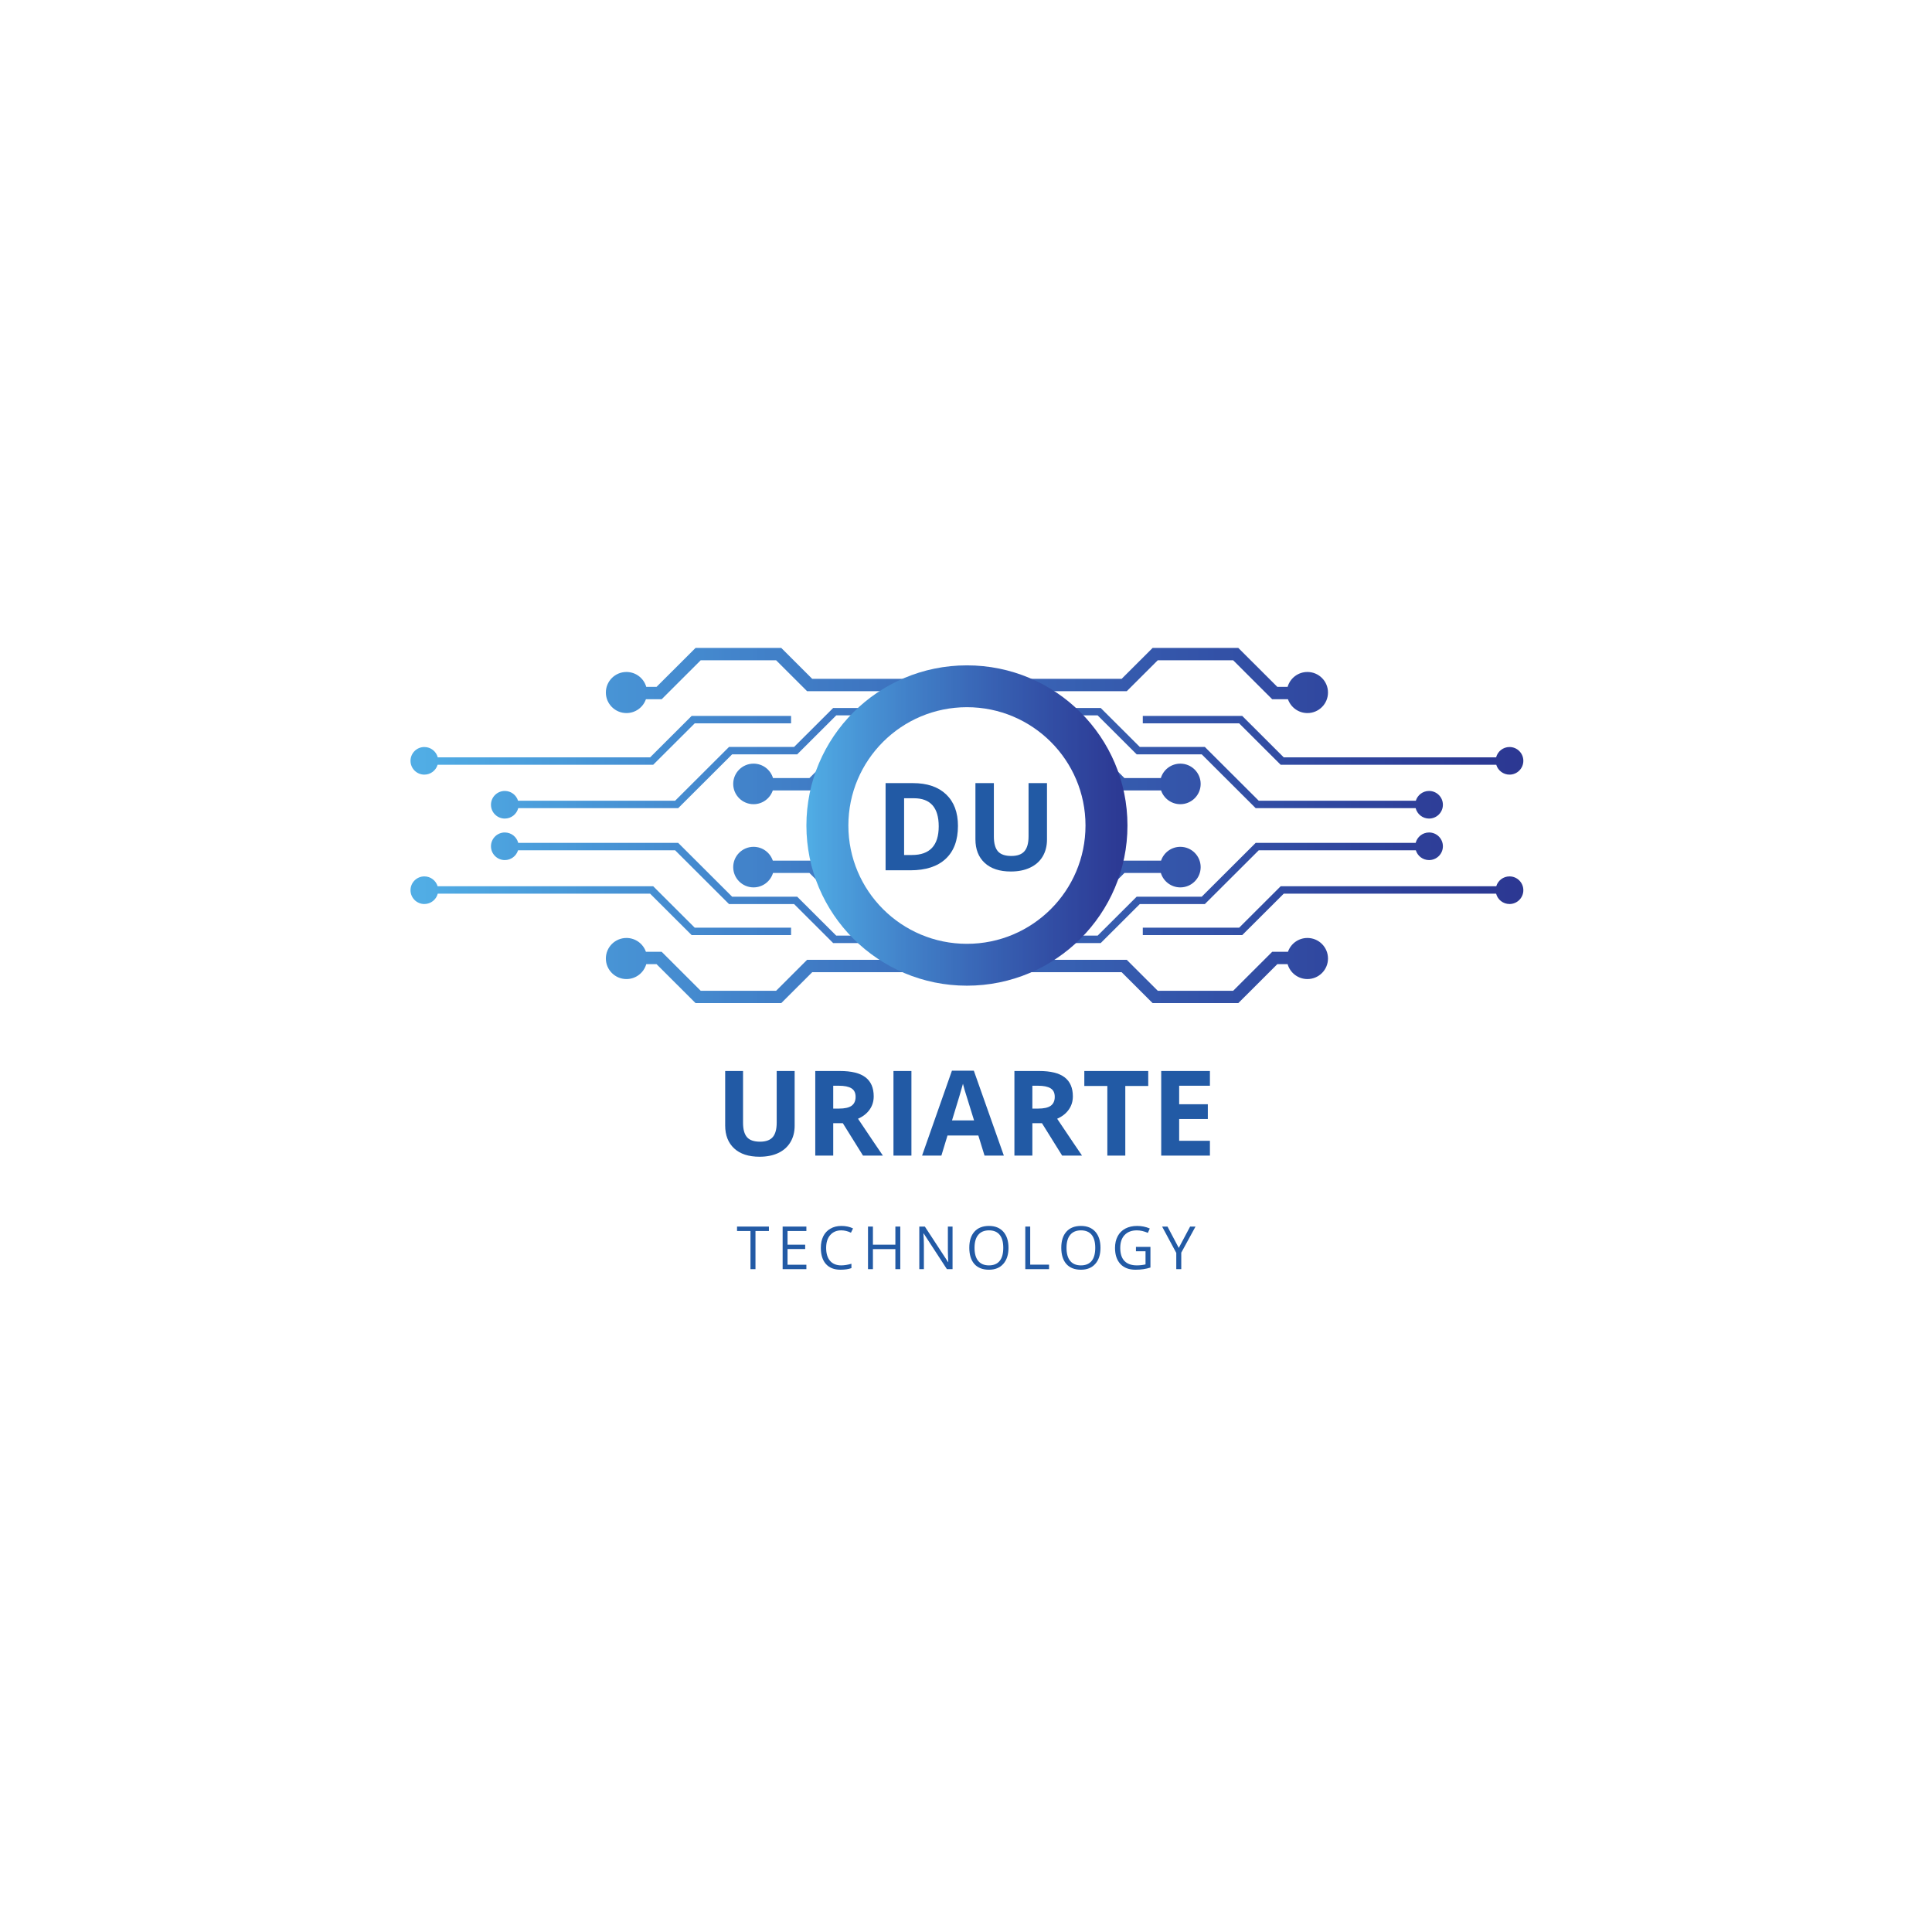 <svg xmlns="http://www.w3.org/2000/svg" xmlns:xlink="http://www.w3.org/1999/xlink" width="500" zoomAndPan="magnify" viewBox="0 0 375 375" height="500" preserveAspectRatio="xMidYMid meet" version="1.0"><defs><g/><clipPath id="2ac59439ac"><path d="M 79.68 125.762 L 295.68 125.762 L 295.68 194.703 L 79.68 194.703 Z M 79.68 125.762 " clip-rule="nonzero"/></clipPath><clipPath id="11903ad83c"><path d="M 277.379 153.523 C 276.172 153.523 275.148 154.32 274.812 155.418 L 244.32 155.418 L 233.855 144.977 L 221.227 144.977 L 213.648 137.418 L 203.406 137.418 L 203.406 138.855 L 213.051 138.855 L 220.629 146.418 L 233.258 146.418 L 243.723 156.859 L 274.777 156.859 C 275.07 158.023 276.125 158.883 277.379 158.883 C 278.863 158.883 280.066 157.684 280.066 156.203 C 280.066 154.723 278.863 153.523 277.379 153.523 Z M 121.594 138.406 C 123.344 138.406 124.832 137.281 125.371 135.723 L 128.43 135.723 L 136.004 128.16 L 150.645 128.16 L 156.656 134.16 L 171.957 134.16 L 176.672 131.762 L 157.652 131.762 L 151.641 125.762 L 135.008 125.762 L 127.434 133.32 L 125.438 133.32 C 124.961 131.652 123.422 130.43 121.594 130.43 C 119.387 130.43 117.598 132.215 117.598 134.418 C 117.598 136.617 119.387 138.406 121.594 138.406 Z M 218.707 134.16 L 224.719 128.16 L 239.359 128.16 L 246.934 135.723 L 249.992 135.723 C 250.535 137.281 252.02 138.406 253.77 138.406 C 255.977 138.406 257.766 136.617 257.766 134.418 C 257.766 132.215 255.977 130.43 253.77 130.43 C 251.941 130.43 250.402 131.652 249.926 133.32 L 247.93 133.32 L 240.355 125.762 L 223.723 125.762 L 217.711 131.762 L 196.656 131.762 L 203.406 134.16 Z M 82.367 150.355 C 83.582 150.355 84.609 149.547 84.941 148.441 L 126.785 148.441 L 134.844 140.402 L 153.547 140.402 L 153.547 138.961 L 134.246 138.961 L 126.188 147.004 L 84.969 147.004 C 84.668 145.848 83.617 144.996 82.367 144.996 C 80.883 144.996 79.68 146.195 79.68 147.676 C 79.68 149.156 80.883 150.355 82.367 150.355 Z M 156.656 186.301 L 150.645 192.301 L 136.004 192.301 L 128.43 184.742 L 125.371 184.742 C 124.832 183.18 123.344 182.059 121.594 182.059 C 119.387 182.059 117.598 183.844 117.598 186.047 C 117.598 188.25 119.387 190.035 121.594 190.035 C 123.422 190.035 124.961 188.812 125.438 187.141 L 127.434 187.141 L 135.008 194.703 L 151.641 194.703 L 157.652 188.703 L 180.504 188.703 L 171.957 186.301 Z M 292.996 170.109 C 291.781 170.109 290.754 170.914 290.422 172.02 L 248.578 172.02 L 240.52 180.062 L 221.816 180.062 L 221.816 181.5 L 241.117 181.5 L 249.176 173.461 L 290.395 173.461 C 290.695 174.617 291.746 175.469 292.996 175.469 C 294.48 175.469 295.68 174.27 295.68 172.789 C 295.68 171.309 294.48 170.109 292.996 170.109 Z M 253.77 182.059 C 252.02 182.059 250.535 183.18 249.992 184.742 L 246.934 184.742 L 239.359 192.301 L 224.719 192.301 L 218.707 186.301 L 203.406 186.301 L 194.621 188.703 L 217.711 188.703 L 223.723 194.703 L 240.355 194.703 L 247.93 187.141 L 249.926 187.141 C 250.402 188.812 251.941 190.035 253.77 190.035 C 255.977 190.035 257.766 188.25 257.766 186.047 C 257.766 183.844 255.977 182.059 253.77 182.059 Z M 134.246 181.5 L 153.547 181.5 L 153.547 180.062 L 134.844 180.062 L 126.785 172.02 L 84.941 172.02 C 84.609 170.914 83.582 170.109 82.367 170.109 C 80.883 170.109 79.68 171.309 79.68 172.789 C 79.68 174.27 80.883 175.469 82.367 175.469 C 83.617 175.469 84.668 174.617 84.969 173.461 L 126.188 173.461 Z M 212.234 175.445 L 218.25 169.445 L 225.32 169.445 C 225.812 171.062 227.316 172.242 229.098 172.242 C 231.277 172.242 233.047 170.48 233.047 168.305 C 233.047 166.133 231.277 164.367 229.098 164.367 C 227.363 164.367 225.887 165.488 225.363 167.047 L 217.254 167.047 L 211.238 173.047 L 210.438 173.047 C 209.969 173.875 209.453 174.676 208.898 175.445 Z M 211.238 147.418 L 217.254 153.418 L 225.363 153.418 C 225.887 154.973 227.363 156.094 229.098 156.094 C 231.277 156.094 233.047 154.332 233.047 152.16 C 233.047 149.984 231.277 148.219 229.098 148.219 C 227.316 148.219 225.812 149.398 225.32 151.02 L 218.25 151.02 L 212.234 145.02 L 208.898 145.02 C 209.453 145.789 209.969 146.59 210.438 147.418 Z M 241.117 138.961 L 221.816 138.961 L 221.816 140.402 L 240.52 140.402 L 248.578 148.441 L 290.422 148.441 C 290.754 149.547 291.781 150.355 292.996 150.355 C 294.48 150.355 295.68 149.156 295.68 147.676 C 295.68 146.195 294.48 144.996 292.996 144.996 C 291.746 144.996 290.695 145.848 290.395 147.004 L 249.176 147.004 Z M 146.262 156.094 C 148 156.094 149.477 154.973 150 153.418 L 158.109 153.418 L 164.125 147.418 L 164.926 147.418 C 165.395 146.59 165.91 145.789 166.465 145.02 L 163.129 145.02 L 157.113 151.02 L 150.039 151.02 C 149.551 149.398 148.047 148.219 146.262 148.219 C 144.086 148.219 142.316 149.984 142.316 152.16 C 142.316 154.332 144.086 156.094 146.262 156.094 Z M 171.957 137.418 L 161.715 137.418 L 154.137 144.977 L 141.508 144.977 L 131.043 155.418 L 100.551 155.418 C 100.215 154.32 99.191 153.523 97.98 153.523 C 96.5 153.523 95.297 154.723 95.297 156.203 C 95.297 157.684 96.5 158.883 97.98 158.883 C 99.238 158.883 100.293 158.023 100.586 156.859 L 131.641 156.859 L 142.105 146.418 L 154.734 146.418 L 162.312 138.855 L 171.957 138.855 Z M 131.641 163.605 L 100.586 163.605 C 100.293 162.441 99.238 161.582 97.98 161.582 C 96.5 161.582 95.297 162.781 95.297 164.262 C 95.297 165.738 96.5 166.941 97.98 166.941 C 99.191 166.941 100.215 166.141 100.551 165.043 L 131.043 165.043 L 141.508 175.484 L 154.137 175.484 L 161.715 183.047 L 171.957 183.047 L 171.957 181.605 L 162.312 181.605 L 154.734 174.047 L 142.105 174.047 Z M 203.406 183.047 L 213.648 183.047 L 221.227 175.484 L 233.855 175.484 L 244.32 165.043 L 274.812 165.043 C 275.148 166.141 276.172 166.941 277.379 166.941 C 278.863 166.941 280.066 165.738 280.066 164.262 C 280.066 162.781 278.863 161.582 277.379 161.582 C 276.125 161.582 275.07 162.441 274.777 163.605 L 243.723 163.605 L 233.258 174.047 L 220.629 174.047 L 213.051 181.605 L 203.406 181.605 Z M 146.262 172.242 C 148.047 172.242 149.551 171.062 150.039 169.445 L 157.113 169.445 L 163.129 175.445 L 166.465 175.445 C 165.91 174.676 165.395 173.875 164.926 173.047 L 164.125 173.047 L 158.109 167.047 L 150 167.047 C 149.477 165.488 148 164.367 146.262 164.367 C 144.086 164.367 142.316 166.133 142.316 168.305 C 142.316 170.48 144.086 172.242 146.262 172.242 Z M 146.262 172.242 " clip-rule="nonzero"/></clipPath><clipPath id="98f0280ac2"><path d="M 277.379 153.523 C 276.172 153.523 275.148 154.32 274.812 155.418 L 244.32 155.418 L 233.855 144.977 L 221.227 144.977 L 213.648 137.418 L 203.406 137.418 L 203.406 138.855 L 213.051 138.855 L 220.629 146.418 L 233.258 146.418 L 243.723 156.859 L 274.777 156.859 C 275.07 158.023 276.121 158.883 277.379 158.883 C 278.863 158.883 280.066 157.684 280.066 156.203 C 280.066 154.723 278.863 153.523 277.379 153.523 Z M 121.594 138.406 C 123.344 138.406 124.832 137.285 125.371 135.723 L 128.43 135.723 L 136.004 128.164 L 150.645 128.164 L 156.656 134.164 L 171.957 134.164 L 176.672 131.762 L 157.652 131.762 L 151.641 125.762 L 135.008 125.762 L 127.434 133.32 L 125.438 133.32 C 124.961 131.652 123.422 130.43 121.594 130.43 C 119.387 130.43 117.598 132.215 117.598 134.418 C 117.598 136.621 119.387 138.406 121.594 138.406 Z M 218.703 134.164 L 224.719 128.164 L 239.359 128.164 L 246.934 135.723 L 249.992 135.723 C 250.531 137.285 252.02 138.406 253.77 138.406 C 255.977 138.406 257.762 136.621 257.762 134.418 C 257.762 132.215 255.977 130.43 253.77 130.43 C 251.941 130.43 250.402 131.652 249.926 133.32 L 247.93 133.32 L 240.355 125.762 L 223.723 125.762 L 217.711 131.762 L 196.656 131.762 L 203.406 134.164 Z M 82.367 150.355 C 83.582 150.355 84.609 149.547 84.941 148.441 L 126.785 148.441 L 134.844 140.402 L 153.547 140.402 L 153.547 138.961 L 134.246 138.961 L 126.188 147.004 L 84.969 147.004 C 84.668 145.848 83.617 144.996 82.367 144.996 C 80.883 144.996 79.68 146.195 79.68 147.676 C 79.68 149.156 80.883 150.355 82.367 150.355 Z M 156.656 186.301 L 150.645 192.305 L 136.004 192.305 L 128.43 184.742 L 125.371 184.742 C 124.832 183.18 123.344 182.059 121.594 182.059 C 119.387 182.059 117.598 183.844 117.598 186.047 C 117.598 188.25 119.387 190.035 121.594 190.035 C 123.422 190.035 124.961 188.812 125.438 187.141 L 127.434 187.141 L 135.008 194.703 L 151.641 194.703 L 157.652 188.703 L 180.504 188.703 L 171.957 186.301 Z M 292.996 170.109 C 291.777 170.109 290.754 170.914 290.422 172.02 L 248.578 172.02 L 240.52 180.062 L 221.816 180.062 L 221.816 181.5 L 241.117 181.5 L 249.176 173.461 L 290.395 173.461 C 290.695 174.617 291.742 175.469 292.996 175.469 C 294.477 175.469 295.68 174.27 295.68 172.789 C 295.68 171.309 294.477 170.109 292.996 170.109 Z M 253.77 182.059 C 252.02 182.059 250.531 183.18 249.992 184.742 L 246.934 184.742 L 239.359 192.305 L 224.719 192.305 L 218.703 186.301 L 203.406 186.301 L 194.621 188.703 L 217.711 188.703 L 223.723 194.703 L 240.355 194.703 L 247.93 187.141 L 249.926 187.141 C 250.402 188.812 251.941 190.035 253.77 190.035 C 255.977 190.035 257.762 188.25 257.762 186.047 C 257.762 183.844 255.977 182.059 253.77 182.059 Z M 134.246 181.5 L 153.547 181.5 L 153.547 180.062 L 134.844 180.062 L 126.785 172.02 L 84.941 172.02 C 84.609 170.914 83.582 170.109 82.367 170.109 C 80.883 170.109 79.68 171.309 79.68 172.789 C 79.68 174.27 80.883 175.469 82.367 175.469 C 83.617 175.469 84.668 174.617 84.969 173.461 L 126.188 173.461 Z M 212.234 175.445 L 218.25 169.445 L 225.32 169.445 C 225.812 171.062 227.316 172.242 229.102 172.242 C 231.277 172.242 233.047 170.48 233.047 168.305 C 233.047 166.133 231.277 164.367 229.102 164.367 C 227.363 164.367 225.887 165.488 225.363 167.047 L 217.254 167.047 L 211.238 173.047 L 210.438 173.047 C 209.969 173.875 209.453 174.676 208.898 175.445 Z M 211.238 147.418 L 217.254 153.418 L 225.363 153.418 C 225.887 154.973 227.363 156.094 229.102 156.094 C 231.277 156.094 233.047 154.332 233.047 152.16 C 233.047 149.984 231.277 148.223 229.102 148.223 C 227.316 148.223 225.812 149.398 225.32 151.02 L 218.25 151.02 L 212.234 145.02 L 208.898 145.02 C 209.453 145.789 209.969 146.59 210.438 147.418 Z M 241.117 138.961 L 221.816 138.961 L 221.816 140.402 L 240.52 140.402 L 248.578 148.441 L 290.422 148.441 C 290.754 149.547 291.777 150.355 292.996 150.355 C 294.477 150.355 295.68 149.156 295.68 147.676 C 295.68 146.195 294.477 144.996 292.996 144.996 C 291.742 144.996 290.695 145.848 290.395 147.004 L 249.176 147.004 Z M 146.262 156.094 C 148 156.094 149.473 154.973 150 153.418 L 158.109 153.418 L 164.125 147.418 L 164.926 147.418 C 165.395 146.59 165.91 145.789 166.465 145.02 L 163.129 145.02 L 157.113 151.02 L 150.039 151.02 C 149.551 149.398 148.047 148.223 146.262 148.223 C 144.086 148.223 142.316 149.984 142.316 152.16 C 142.316 154.332 144.086 156.094 146.262 156.094 Z M 171.957 137.418 L 161.715 137.418 L 154.137 144.977 L 141.508 144.977 L 131.043 155.418 L 100.551 155.418 C 100.215 154.32 99.191 153.523 97.98 153.523 C 96.5 153.523 95.297 154.723 95.297 156.203 C 95.297 157.684 96.5 158.883 97.98 158.883 C 99.238 158.883 100.293 158.023 100.586 156.859 L 131.641 156.859 L 142.105 146.418 L 154.734 146.418 L 162.312 138.855 L 171.957 138.855 Z M 131.641 163.605 L 100.586 163.605 C 100.293 162.441 99.238 161.582 97.98 161.582 C 96.5 161.582 95.297 162.781 95.297 164.262 C 95.297 165.738 96.5 166.941 97.98 166.941 C 99.191 166.941 100.215 166.141 100.551 165.043 L 131.043 165.043 L 141.508 175.484 L 154.137 175.484 L 161.715 183.047 L 171.957 183.047 L 171.957 181.605 L 162.312 181.605 L 154.734 174.047 L 142.105 174.047 Z M 203.406 183.047 L 213.648 183.047 L 221.227 175.484 L 233.855 175.484 L 244.32 165.043 L 274.812 165.043 C 275.148 166.141 276.172 166.941 277.379 166.941 C 278.863 166.941 280.066 165.738 280.066 164.262 C 280.066 162.781 278.863 161.582 277.379 161.582 C 276.121 161.582 275.07 162.441 274.777 163.605 L 243.723 163.605 L 233.258 174.047 L 220.629 174.047 L 213.051 181.605 L 203.406 181.605 Z M 146.262 172.242 C 148.047 172.242 149.551 171.062 150.039 169.445 L 157.113 169.445 L 163.129 175.445 L 166.465 175.445 C 165.91 174.676 165.395 173.875 164.926 173.047 L 164.125 173.047 L 158.109 167.047 L 150 167.047 C 149.473 165.488 148 164.367 146.262 164.367 C 144.086 164.367 142.316 166.133 142.316 168.305 C 142.316 170.48 144.086 172.242 146.262 172.242 " clip-rule="nonzero"/></clipPath><linearGradient x1="-0" gradientTransform="matrix(216, 0, 0, 215.527, 79.681, 160.231)" y1="0" x2="1" gradientUnits="userSpaceOnUse" y2="0" id="bdf2beb579"><stop stop-opacity="1" stop-color="rgb(31.799%, 67.799%, 89.799%)" offset="0"/><stop stop-opacity="1" stop-color="rgb(31.609%, 67.656%, 89.609%)" offset="0.008"/><stop stop-opacity="1" stop-color="rgb(31.227%, 67.325%, 89.409%)" offset="0.016"/><stop stop-opacity="1" stop-color="rgb(31.018%, 66.896%, 89.2%)" offset="0.02"/><stop stop-opacity="1" stop-color="rgb(31%, 66.655%, 89%)" offset="0.023"/><stop stop-opacity="1" stop-color="rgb(31%, 66.277%, 88.799%)" offset="0.027"/><stop stop-opacity="1" stop-color="rgb(31%, 65.9%, 88.599%)" offset="0.031"/><stop stop-opacity="1" stop-color="rgb(30.8%, 65.7%, 88.399%)" offset="0.035"/><stop stop-opacity="1" stop-color="rgb(30.6%, 65.5%, 88.199%)" offset="0.039"/><stop stop-opacity="1" stop-color="rgb(30.6%, 65.306%, 88.005%)" offset="0.047"/><stop stop-opacity="1" stop-color="rgb(30.6%, 64.922%, 87.805%)" offset="0.055"/><stop stop-opacity="1" stop-color="rgb(30.6%, 64.54%, 87.65%)" offset="0.062"/><stop stop-opacity="1" stop-color="rgb(30.383%, 64.108%, 87.299%)" offset="0.066"/><stop stop-opacity="1" stop-color="rgb(30.168%, 63.869%, 87.099%)" offset="0.07"/><stop stop-opacity="1" stop-color="rgb(29.984%, 63.678%, 87.093%)" offset="0.078"/><stop stop-opacity="1" stop-color="rgb(29.799%, 63.097%, 86.893%)" offset="0.082"/><stop stop-opacity="1" stop-color="rgb(29.799%, 62.706%, 86.699%)" offset="0.086"/><stop stop-opacity="1" stop-color="rgb(29.799%, 62.561%, 86.511%)" offset="0.094"/><stop stop-opacity="1" stop-color="rgb(29.599%, 62.23%, 86.311%)" offset="0.098"/><stop stop-opacity="1" stop-color="rgb(29.399%, 62.044%, 86.299%)" offset="0.102"/><stop stop-opacity="1" stop-color="rgb(29.399%, 61.821%, 86.099%)" offset="0.105"/><stop stop-opacity="1" stop-color="rgb(29.399%, 61.6%, 85.899%)" offset="0.109"/><stop stop-opacity="1" stop-color="rgb(29.39%, 61.4%, 85.699%)" offset="0.113"/><stop stop-opacity="1" stop-color="rgb(29.381%, 61.2%, 85.5%)" offset="0.117"/><stop stop-opacity="1" stop-color="rgb(29.19%, 60.999%, 85.3%)" offset="0.121"/><stop stop-opacity="1" stop-color="rgb(28.999%, 60.799%, 85.1%)" offset="0.125"/><stop stop-opacity="1" stop-color="rgb(28.999%, 60.608%, 85.1%)" offset="0.133"/><stop stop-opacity="1" stop-color="rgb(28.999%, 60.208%, 84.898%)" offset="0.137"/><stop stop-opacity="1" stop-color="rgb(28.999%, 59.999%, 84.698%)" offset="0.141"/><stop stop-opacity="1" stop-color="rgb(28.799%, 59.776%, 84.499%)" offset="0.145"/><stop stop-opacity="1" stop-color="rgb(28.6%, 59.555%, 84.299%)" offset="0.148"/><stop stop-opacity="1" stop-color="rgb(28.4%, 59.177%, 84.286%)" offset="0.152"/><stop stop-opacity="1" stop-color="rgb(28.2%, 58.8%, 84.274%)" offset="0.156"/><stop stop-opacity="1" stop-color="rgb(28.2%, 58.6%, 84.087%)" offset="0.16"/><stop stop-opacity="1" stop-color="rgb(28.2%, 58.4%, 83.899%)" offset="0.164"/><stop stop-opacity="1" stop-color="rgb(28.2%, 58.206%, 83.705%)" offset="0.172"/><stop stop-opacity="1" stop-color="rgb(28.2%, 57.822%, 83.505%)" offset="0.18"/><stop stop-opacity="1" stop-color="rgb(28%, 57.483%, 83.299%)" offset="0.184"/><stop stop-opacity="1" stop-color="rgb(27.8%, 57.336%, 83.099%)" offset="0.188"/><stop stop-opacity="1" stop-color="rgb(27.8%, 57.117%, 82.899%)" offset="0.191"/><stop stop-opacity="1" stop-color="rgb(27.8%, 56.898%, 82.7%)" offset="0.195"/><stop stop-opacity="1" stop-color="rgb(27.8%, 56.699%, 82.695%)" offset="0.199"/><stop stop-opacity="1" stop-color="rgb(27.8%, 56.499%, 82.69%)" offset="0.203"/><stop stop-opacity="1" stop-color="rgb(27.652%, 56.302%, 82.544%)" offset="0.207"/><stop stop-opacity="1" stop-color="rgb(27.504%, 56.105%, 82.399%)" offset="0.211"/><stop stop-opacity="1" stop-color="rgb(27.501%, 55.902%, 82.199%)" offset="0.215"/><stop stop-opacity="1" stop-color="rgb(27.499%, 55.699%, 81.999%)" offset="0.219"/><stop stop-opacity="1" stop-color="rgb(27.499%, 55.499%, 81.821%)" offset="0.223"/><stop stop-opacity="1" stop-color="rgb(27.499%, 55.299%, 81.644%)" offset="0.227"/><stop stop-opacity="1" stop-color="rgb(27.299%, 55.08%, 81.602%)" offset="0.23"/><stop stop-opacity="1" stop-color="rgb(27.1%, 54.861%, 81.561%)" offset="0.234"/><stop stop-opacity="1" stop-color="rgb(27.09%, 54.671%, 81.38%)" offset="0.242"/><stop stop-opacity="1" stop-color="rgb(26.891%, 54.289%, 81.2%)" offset="0.25"/><stop stop-opacity="1" stop-color="rgb(26.7%, 53.899%, 81%)" offset="0.254"/><stop stop-opacity="1" stop-color="rgb(26.7%, 53.699%, 80.8%)" offset="0.258"/><stop stop-opacity="1" stop-color="rgb(26.7%, 53.499%, 80.618%)" offset="0.262"/><stop stop-opacity="1" stop-color="rgb(26.7%, 53.299%, 80.437%)" offset="0.266"/><stop stop-opacity="1" stop-color="rgb(26.677%, 53.076%, 80.396%)" offset="0.27"/><stop stop-opacity="1" stop-color="rgb(26.656%, 52.855%, 80.356%)" offset="0.273"/><stop stop-opacity="1" stop-color="rgb(26.477%, 52.527%, 80.165%)" offset="0.277"/><stop stop-opacity="1" stop-color="rgb(26.299%, 52.199%, 79.974%)" offset="0.281"/><stop stop-opacity="1" stop-color="rgb(26.299%, 51.999%, 79.784%)" offset="0.285"/><stop stop-opacity="1" stop-color="rgb(26.299%, 51.799%, 79.593%)" offset="0.289"/><stop stop-opacity="1" stop-color="rgb(26.105%, 51.605%, 79.396%)" offset="0.293"/><stop stop-opacity="1" stop-color="rgb(25.912%, 51.411%, 79.199%)" offset="0.297"/><stop stop-opacity="1" stop-color="rgb(25.905%, 51.221%, 79.199%)" offset="0.305"/><stop stop-opacity="1" stop-color="rgb(25.723%, 50.839%, 78.999%)" offset="0.309"/><stop stop-opacity="1" stop-color="rgb(25.549%, 50.65%, 78.799%)" offset="0.312"/><stop stop-opacity="1" stop-color="rgb(25.523%, 50.424%, 78.6%)" offset="0.316"/><stop stop-opacity="1" stop-color="rgb(25.499%, 50.2%, 78.4%)" offset="0.32"/><stop stop-opacity="1" stop-color="rgb(25.499%, 50.192%, 78.4%)" offset="0.328"/><stop stop-opacity="1" stop-color="rgb(25.499%, 49.992%, 78.203%)" offset="0.332"/><stop stop-opacity="1" stop-color="rgb(25.499%, 49.799%, 78.006%)" offset="0.336"/><stop stop-opacity="1" stop-color="rgb(25.311%, 49.599%, 78.003%)" offset="0.34"/><stop stop-opacity="1" stop-color="rgb(25.124%, 49.399%, 78%)" offset="0.344"/><stop stop-opacity="1" stop-color="rgb(25.111%, 49.199%, 77.798%)" offset="0.348"/><stop stop-opacity="1" stop-color="rgb(25.099%, 48.999%, 77.599%)" offset="0.352"/><stop stop-opacity="1" stop-color="rgb(25.099%, 48.779%, 77.449%)" offset="0.355"/><stop stop-opacity="1" stop-color="rgb(25.099%, 48.561%, 77.299%)" offset="0.359"/><stop stop-opacity="1" stop-color="rgb(25.09%, 48.18%, 77.1%)" offset="0.363"/><stop stop-opacity="1" stop-color="rgb(25.081%, 47.8%, 76.9%)" offset="0.367"/><stop stop-opacity="1" stop-color="rgb(24.89%, 47.649%, 76.9%)" offset="0.375"/><stop stop-opacity="1" stop-color="rgb(24.509%, 47.499%, 76.7%)" offset="0.379"/><stop stop-opacity="1" stop-color="rgb(24.318%, 47.499%, 76.5%)" offset="0.383"/><stop stop-opacity="1" stop-color="rgb(24.309%, 47.299%, 76.318%)" offset="0.387"/><stop stop-opacity="1" stop-color="rgb(24.3%, 47.099%, 76.137%)" offset="0.391"/><stop stop-opacity="1" stop-color="rgb(24.3%, 46.877%, 76.117%)" offset="0.395"/><stop stop-opacity="1" stop-color="rgb(24.3%, 46.655%, 76.099%)" offset="0.398"/><stop stop-opacity="1" stop-color="rgb(24.3%, 46.465%, 75.899%)" offset="0.402"/><stop stop-opacity="1" stop-color="rgb(24.3%, 46.274%, 75.699%)" offset="0.406"/><stop stop-opacity="1" stop-color="rgb(24.297%, 46.083%, 75.696%)" offset="0.414"/><stop stop-opacity="1" stop-color="rgb(24.097%, 45.695%, 75.496%)" offset="0.418"/><stop stop-opacity="1" stop-color="rgb(23.9%, 45.499%, 75.299%)" offset="0.422"/><stop stop-opacity="1" stop-color="rgb(23.9%, 45.299%, 75.114%)" offset="0.426"/><stop stop-opacity="1" stop-color="rgb(23.9%, 45.099%, 74.931%)" offset="0.43"/><stop stop-opacity="1" stop-color="rgb(23.9%, 44.899%, 74.741%)" offset="0.434"/><stop stop-opacity="1" stop-color="rgb(23.9%, 44.699%, 74.55%)" offset="0.438"/><stop stop-opacity="1" stop-color="rgb(23.883%, 44.484%, 74.509%)" offset="0.441"/><stop stop-opacity="1" stop-color="rgb(23.868%, 44.269%, 74.467%)" offset="0.445"/><stop stop-opacity="1" stop-color="rgb(23.683%, 44.078%, 74.283%)" offset="0.453"/><stop stop-opacity="1" stop-color="rgb(23.302%, 43.694%, 73.903%)" offset="0.457"/><stop stop-opacity="1" stop-color="rgb(23.105%, 43.5%, 73.706%)" offset="0.461"/><stop stop-opacity="1" stop-color="rgb(23.102%, 43.312%, 73.703%)" offset="0.469"/><stop stop-opacity="1" stop-color="rgb(23.099%, 42.934%, 73.521%)" offset="0.477"/><stop stop-opacity="1" stop-color="rgb(23.099%, 42.57%, 73.302%)" offset="0.484"/><stop stop-opacity="1" stop-color="rgb(23.099%, 42.2%, 73.08%)" offset="0.488"/><stop stop-opacity="1" stop-color="rgb(23.099%, 42%, 72.899%)" offset="0.492"/><stop stop-opacity="1" stop-color="rgb(23.099%, 41.8%, 72.699%)" offset="0.496"/><stop stop-opacity="1" stop-color="rgb(23.099%, 41.6%, 72.499%)" offset="0.5"/><stop stop-opacity="1" stop-color="rgb(22.899%, 41.409%, 72.499%)" offset="0.504"/><stop stop-opacity="1" stop-color="rgb(22.699%, 41.219%, 72.499%)" offset="0.508"/><stop stop-opacity="1" stop-color="rgb(22.699%, 41.028%, 72.348%)" offset="0.516"/><stop stop-opacity="1" stop-color="rgb(22.549%, 40.796%, 71.999%)" offset="0.52"/><stop stop-opacity="1" stop-color="rgb(22.4%, 40.756%, 71.799%)" offset="0.523"/><stop stop-opacity="1" stop-color="rgb(22.4%, 40.565%, 71.786%)" offset="0.531"/><stop stop-opacity="1" stop-color="rgb(22.4%, 40.184%, 71.587%)" offset="0.539"/><stop stop-opacity="1" stop-color="rgb(22.4%, 39.796%, 71.205%)" offset="0.543"/><stop stop-opacity="1" stop-color="rgb(22.4%, 39.6%, 71.011%)" offset="0.547"/><stop stop-opacity="1" stop-color="rgb(22.198%, 39.4%, 71.005%)" offset="0.551"/><stop stop-opacity="1" stop-color="rgb(21.999%, 39.2%, 70.999%)" offset="0.555"/><stop stop-opacity="1" stop-color="rgb(21.999%, 38.998%, 70.799%)" offset="0.559"/><stop stop-opacity="1" stop-color="rgb(21.999%, 38.799%, 70.599%)" offset="0.562"/><stop stop-opacity="1" stop-color="rgb(21.999%, 38.599%, 70.584%)" offset="0.566"/><stop stop-opacity="1" stop-color="rgb(21.999%, 38.399%, 70.569%)" offset="0.57"/><stop stop-opacity="1" stop-color="rgb(21.999%, 38.199%, 70.384%)" offset="0.574"/><stop stop-opacity="1" stop-color="rgb(21.999%, 37.999%, 70.2%)" offset="0.578"/><stop stop-opacity="1" stop-color="rgb(21.999%, 37.802%, 70.003%)" offset="0.582"/><stop stop-opacity="1" stop-color="rgb(21.999%, 37.605%, 69.806%)" offset="0.586"/><stop stop-opacity="1" stop-color="rgb(21.799%, 37.602%, 69.803%)" offset="0.59"/><stop stop-opacity="1" stop-color="rgb(21.599%, 37.599%, 69.8%)" offset="0.594"/><stop stop-opacity="1" stop-color="rgb(21.42%, 37.448%, 69.598%)" offset="0.598"/><stop stop-opacity="1" stop-color="rgb(21.243%, 37.299%, 69.398%)" offset="0.602"/><stop stop-opacity="1" stop-color="rgb(21.22%, 37.08%, 69.199%)" offset="0.605"/><stop stop-opacity="1" stop-color="rgb(21.199%, 36.862%, 68.999%)" offset="0.609"/><stop stop-opacity="1" stop-color="rgb(21.199%, 36.671%, 68.799%)" offset="0.613"/><stop stop-opacity="1" stop-color="rgb(21.199%, 36.481%, 68.599%)" offset="0.617"/><stop stop-opacity="1" stop-color="rgb(21.199%, 36.29%, 68.599%)" offset="0.625"/><stop stop-opacity="1" stop-color="rgb(21.199%, 35.909%, 68.408%)" offset="0.633"/><stop stop-opacity="1" stop-color="rgb(21.199%, 35.527%, 68.208%)" offset="0.641"/><stop stop-opacity="1" stop-color="rgb(20.999%, 35.295%, 67.999%)" offset="0.645"/><stop stop-opacity="1" stop-color="rgb(20.799%, 35.255%, 67.799%)" offset="0.648"/><stop stop-opacity="1" stop-color="rgb(20.799%, 35.065%, 67.79%)" offset="0.656"/><stop stop-opacity="1" stop-color="rgb(20.799%, 34.686%, 67.639%)" offset="0.664"/><stop stop-opacity="1" stop-color="rgb(20.799%, 34.305%, 67.499%)" offset="0.672"/><stop stop-opacity="1" stop-color="rgb(20.599%, 33.922%, 67.299%)" offset="0.676"/><stop stop-opacity="1" stop-color="rgb(20.399%, 33.731%, 67.099%)" offset="0.68"/><stop stop-opacity="1" stop-color="rgb(20.399%, 33.714%, 66.899%)" offset="0.684"/><stop stop-opacity="1" stop-color="rgb(20.399%, 33.699%, 66.699%)" offset="0.688"/><stop stop-opacity="1" stop-color="rgb(20.399%, 33.484%, 66.499%)" offset="0.691"/><stop stop-opacity="1" stop-color="rgb(20.399%, 33.269%, 66.299%)" offset="0.695"/><stop stop-opacity="1" stop-color="rgb(20.393%, 33.078%, 66.293%)" offset="0.703"/><stop stop-opacity="1" stop-color="rgb(20.193%, 32.693%, 66.093%)" offset="0.711"/><stop stop-opacity="1" stop-color="rgb(20%, 32.358%, 65.9%)" offset="0.719"/><stop stop-opacity="1" stop-color="rgb(20%, 32.03%, 65.7%)" offset="0.723"/><stop stop-opacity="1" stop-color="rgb(20%, 31.844%, 65.5%)" offset="0.727"/><stop stop-opacity="1" stop-color="rgb(19.98%, 31.802%, 65.298%)" offset="0.73"/><stop stop-opacity="1" stop-color="rgb(19.962%, 31.761%, 65.099%)" offset="0.734"/><stop stop-opacity="1" stop-color="rgb(19.78%, 31.57%, 65.089%)" offset="0.742"/><stop stop-opacity="1" stop-color="rgb(19.6%, 31.19%, 64.89%)" offset="0.75"/><stop stop-opacity="1" stop-color="rgb(19.6%, 30.809%, 64.508%)" offset="0.758"/><stop stop-opacity="1" stop-color="rgb(19.6%, 30.428%, 64.308%)" offset="0.766"/><stop stop-opacity="1" stop-color="rgb(19.577%, 30.017%, 64.099%)" offset="0.77"/><stop stop-opacity="1" stop-color="rgb(19.556%, 29.799%, 63.899%)" offset="0.773"/><stop stop-opacity="1" stop-color="rgb(19.377%, 29.787%, 63.887%)" offset="0.781"/><stop stop-opacity="1" stop-color="rgb(19.199%, 29.587%, 63.687%)" offset="0.789"/><stop stop-opacity="1" stop-color="rgb(19.199%, 29.205%, 63.499%)" offset="0.797"/><stop stop-opacity="1" stop-color="rgb(19.199%, 29.005%, 63.3%)" offset="0.801"/><stop stop-opacity="1" stop-color="rgb(19.199%, 28.999%, 63.1%)" offset="0.805"/><stop stop-opacity="1" stop-color="rgb(19.199%, 28.799%, 62.924%)" offset="0.809"/><stop stop-opacity="1" stop-color="rgb(19.199%, 28.6%, 62.749%)" offset="0.812"/><stop stop-opacity="1" stop-color="rgb(18.999%, 28.383%, 62.712%)" offset="0.816"/><stop stop-opacity="1" stop-color="rgb(18.799%, 28.168%, 62.675%)" offset="0.82"/><stop stop-opacity="1" stop-color="rgb(18.799%, 27.983%, 62.531%)" offset="0.828"/><stop stop-opacity="1" stop-color="rgb(18.799%, 27.649%, 62.193%)" offset="0.844"/><stop stop-opacity="1" stop-color="rgb(18.62%, 27.299%, 61.8%)" offset="0.848"/><stop stop-opacity="1" stop-color="rgb(18.443%, 27.1%, 61.6%)" offset="0.852"/><stop stop-opacity="1" stop-color="rgb(18.42%, 26.9%, 61.58%)" offset="0.855"/><stop stop-opacity="1" stop-color="rgb(18.399%, 26.7%, 61.562%)" offset="0.859"/><stop stop-opacity="1" stop-color="rgb(18.399%, 26.689%, 61.38%)" offset="0.867"/><stop stop-opacity="1" stop-color="rgb(18.399%, 26.489%, 61.2%)" offset="0.875"/><stop stop-opacity="1" stop-color="rgb(18.399%, 26.099%, 60.999%)" offset="0.879"/><stop stop-opacity="1" stop-color="rgb(18.399%, 25.899%, 60.799%)" offset="0.883"/><stop stop-opacity="1" stop-color="rgb(18.399%, 25.699%, 60.617%)" offset="0.887"/><stop stop-opacity="1" stop-color="rgb(18.399%, 25.499%, 60.437%)" offset="0.891"/><stop stop-opacity="1" stop-color="rgb(18.199%, 25.299%, 60.396%)" offset="0.895"/><stop stop-opacity="1" stop-color="rgb(17.999%, 25.099%, 60.356%)" offset="0.898"/><stop stop-opacity="1" stop-color="rgb(17.999%, 25.087%, 60.178%)" offset="0.906"/><stop stop-opacity="1" stop-color="rgb(17.999%, 24.887%, 59.799%)" offset="0.91"/><stop stop-opacity="1" stop-color="rgb(17.999%, 24.699%, 59.599%)" offset="0.914"/><stop stop-opacity="1" stop-color="rgb(17.999%, 24.506%, 59.599%)" offset="0.922"/><stop stop-opacity="1" stop-color="rgb(17.999%, 24.306%, 59.415%)" offset="0.93"/><stop stop-opacity="1" stop-color="rgb(17.824%, 24.1%, 59.215%)" offset="0.934"/><stop stop-opacity="1" stop-color="rgb(17.65%, 23.9%, 59.2%)" offset="0.938"/><stop stop-opacity="1" stop-color="rgb(17.624%, 23.698%, 59%)" offset="0.941"/><stop stop-opacity="1" stop-color="rgb(17.599%, 23.499%, 58.8%)" offset="0.945"/><stop stop-opacity="1" stop-color="rgb(17.599%, 23.299%, 58.6%)" offset="0.949"/><stop stop-opacity="1" stop-color="rgb(17.599%, 23.099%, 58.4%)" offset="0.953"/><stop stop-opacity="1" stop-color="rgb(17.599%, 23.099%, 58.4%)" offset="0.961"/><stop stop-opacity="1" stop-color="rgb(17.459%, 22.899%, 58.212%)" offset="0.965"/><stop stop-opacity="1" stop-color="rgb(17.319%, 22.699%, 58.025%)" offset="0.969"/><stop stop-opacity="1" stop-color="rgb(17.308%, 22.565%, 58.011%)" offset="0.977"/><stop stop-opacity="1" stop-color="rgb(17.299%, 22.415%, 57.799%)" offset="0.98"/><stop stop-opacity="1" stop-color="rgb(17.299%, 22.4%, 57.599%)" offset="0.984"/><stop stop-opacity="1" stop-color="rgb(17.299%, 22.198%, 57.591%)" offset="0.988"/><stop stop-opacity="1" stop-color="rgb(17.299%, 21.999%, 57.585%)" offset="0.992"/><stop stop-opacity="1" stop-color="rgb(17.299%, 21.999%, 57.442%)" offset="1"/></linearGradient><clipPath id="2a4d4b6d1f"><path d="M 156.523 129.145 L 218.84 129.145 L 218.84 191.32 L 156.523 191.32 Z M 156.523 129.145 " clip-rule="nonzero"/></clipPath><clipPath id="fd028e09ec"><path d="M 187.68 183.195 C 174.969 183.195 164.668 172.914 164.668 160.23 C 164.668 147.547 174.969 137.266 187.68 137.266 C 200.391 137.266 210.695 147.547 210.695 160.23 C 210.695 172.914 200.391 183.195 187.68 183.195 Z M 187.68 129.145 C 170.473 129.145 156.523 143.062 156.523 160.23 C 156.523 177.402 170.473 191.32 187.68 191.32 C 204.891 191.32 218.84 177.402 218.84 160.23 C 218.84 143.062 204.891 129.145 187.68 129.145 Z M 187.68 129.145 " clip-rule="nonzero"/></clipPath><clipPath id="78714cbe42"><path d="M 187.68 183.195 C 174.969 183.195 164.668 172.914 164.668 160.23 C 164.668 147.547 174.969 137.266 187.68 137.266 C 200.391 137.266 210.695 147.547 210.695 160.23 C 210.695 172.914 200.391 183.195 187.68 183.195 Z M 187.68 129.145 C 170.473 129.145 156.523 143.062 156.523 160.23 C 156.523 177.402 170.473 191.32 187.68 191.32 C 204.891 191.32 218.84 177.402 218.84 160.23 C 218.84 143.062 204.891 129.145 187.68 129.145 " clip-rule="nonzero"/></clipPath><linearGradient x1="0" gradientTransform="matrix(62.315, 0, 0, 62.178, 156.524, 160.231)" y1="0" x2="1" gradientUnits="userSpaceOnUse" y2="0" id="dc9f852343"><stop stop-opacity="1" stop-color="rgb(31.799%, 67.799%, 89.799%)" offset="0"/><stop stop-opacity="1" stop-color="rgb(31.609%, 67.656%, 89.609%)" offset="0.008"/><stop stop-opacity="1" stop-color="rgb(31.227%, 67.325%, 89.409%)" offset="0.016"/><stop stop-opacity="1" stop-color="rgb(31.018%, 66.896%, 89.2%)" offset="0.02"/><stop stop-opacity="1" stop-color="rgb(31%, 66.655%, 89%)" offset="0.023"/><stop stop-opacity="1" stop-color="rgb(31%, 66.277%, 88.799%)" offset="0.027"/><stop stop-opacity="1" stop-color="rgb(31%, 65.9%, 88.599%)" offset="0.031"/><stop stop-opacity="1" stop-color="rgb(30.8%, 65.7%, 88.399%)" offset="0.035"/><stop stop-opacity="1" stop-color="rgb(30.6%, 65.5%, 88.199%)" offset="0.039"/><stop stop-opacity="1" stop-color="rgb(30.6%, 65.306%, 88.005%)" offset="0.047"/><stop stop-opacity="1" stop-color="rgb(30.6%, 64.922%, 87.805%)" offset="0.055"/><stop stop-opacity="1" stop-color="rgb(30.6%, 64.54%, 87.65%)" offset="0.062"/><stop stop-opacity="1" stop-color="rgb(30.383%, 64.108%, 87.299%)" offset="0.066"/><stop stop-opacity="1" stop-color="rgb(30.168%, 63.867%, 87.099%)" offset="0.07"/><stop stop-opacity="1" stop-color="rgb(29.984%, 63.676%, 87.093%)" offset="0.078"/><stop stop-opacity="1" stop-color="rgb(29.799%, 63.097%, 86.893%)" offset="0.082"/><stop stop-opacity="1" stop-color="rgb(29.799%, 62.706%, 86.699%)" offset="0.086"/><stop stop-opacity="1" stop-color="rgb(29.799%, 62.561%, 86.511%)" offset="0.094"/><stop stop-opacity="1" stop-color="rgb(29.599%, 62.23%, 86.311%)" offset="0.098"/><stop stop-opacity="1" stop-color="rgb(29.399%, 62.042%, 86.299%)" offset="0.102"/><stop stop-opacity="1" stop-color="rgb(29.399%, 61.821%, 86.099%)" offset="0.105"/><stop stop-opacity="1" stop-color="rgb(29.399%, 61.6%, 85.899%)" offset="0.109"/><stop stop-opacity="1" stop-color="rgb(29.39%, 61.4%, 85.699%)" offset="0.113"/><stop stop-opacity="1" stop-color="rgb(29.381%, 61.2%, 85.5%)" offset="0.117"/><stop stop-opacity="1" stop-color="rgb(29.19%, 60.999%, 85.3%)" offset="0.121"/><stop stop-opacity="1" stop-color="rgb(28.999%, 60.799%, 85.1%)" offset="0.125"/><stop stop-opacity="1" stop-color="rgb(28.999%, 60.608%, 85.1%)" offset="0.133"/><stop stop-opacity="1" stop-color="rgb(28.999%, 60.208%, 84.898%)" offset="0.137"/><stop stop-opacity="1" stop-color="rgb(28.999%, 59.999%, 84.698%)" offset="0.141"/><stop stop-opacity="1" stop-color="rgb(28.799%, 59.776%, 84.499%)" offset="0.145"/><stop stop-opacity="1" stop-color="rgb(28.6%, 59.555%, 84.299%)" offset="0.148"/><stop stop-opacity="1" stop-color="rgb(28.4%, 59.177%, 84.286%)" offset="0.152"/><stop stop-opacity="1" stop-color="rgb(28.2%, 58.8%, 84.274%)" offset="0.156"/><stop stop-opacity="1" stop-color="rgb(28.2%, 58.6%, 84.087%)" offset="0.16"/><stop stop-opacity="1" stop-color="rgb(28.2%, 58.4%, 83.899%)" offset="0.164"/><stop stop-opacity="1" stop-color="rgb(28.2%, 58.206%, 83.705%)" offset="0.172"/><stop stop-opacity="1" stop-color="rgb(28.2%, 57.822%, 83.505%)" offset="0.18"/><stop stop-opacity="1" stop-color="rgb(28%, 57.483%, 83.299%)" offset="0.184"/><stop stop-opacity="1" stop-color="rgb(27.8%, 57.336%, 83.099%)" offset="0.188"/><stop stop-opacity="1" stop-color="rgb(27.8%, 57.117%, 82.899%)" offset="0.191"/><stop stop-opacity="1" stop-color="rgb(27.8%, 56.898%, 82.7%)" offset="0.195"/><stop stop-opacity="1" stop-color="rgb(27.8%, 56.699%, 82.695%)" offset="0.199"/><stop stop-opacity="1" stop-color="rgb(27.8%, 56.499%, 82.69%)" offset="0.203"/><stop stop-opacity="1" stop-color="rgb(27.652%, 56.302%, 82.544%)" offset="0.207"/><stop stop-opacity="1" stop-color="rgb(27.504%, 56.105%, 82.399%)" offset="0.211"/><stop stop-opacity="1" stop-color="rgb(27.501%, 55.902%, 82.199%)" offset="0.215"/><stop stop-opacity="1" stop-color="rgb(27.499%, 55.699%, 81.999%)" offset="0.219"/><stop stop-opacity="1" stop-color="rgb(27.499%, 55.499%, 81.821%)" offset="0.223"/><stop stop-opacity="1" stop-color="rgb(27.499%, 55.299%, 81.644%)" offset="0.227"/><stop stop-opacity="1" stop-color="rgb(27.299%, 55.08%, 81.602%)" offset="0.23"/><stop stop-opacity="1" stop-color="rgb(27.1%, 54.861%, 81.561%)" offset="0.234"/><stop stop-opacity="1" stop-color="rgb(27.09%, 54.671%, 81.38%)" offset="0.242"/><stop stop-opacity="1" stop-color="rgb(26.891%, 54.289%, 81.2%)" offset="0.25"/><stop stop-opacity="1" stop-color="rgb(26.7%, 53.899%, 81%)" offset="0.254"/><stop stop-opacity="1" stop-color="rgb(26.7%, 53.699%, 80.8%)" offset="0.258"/><stop stop-opacity="1" stop-color="rgb(26.7%, 53.499%, 80.618%)" offset="0.262"/><stop stop-opacity="1" stop-color="rgb(26.7%, 53.299%, 80.437%)" offset="0.266"/><stop stop-opacity="1" stop-color="rgb(26.677%, 53.076%, 80.396%)" offset="0.27"/><stop stop-opacity="1" stop-color="rgb(26.656%, 52.855%, 80.356%)" offset="0.273"/><stop stop-opacity="1" stop-color="rgb(26.477%, 52.527%, 80.165%)" offset="0.277"/><stop stop-opacity="1" stop-color="rgb(26.299%, 52.199%, 79.974%)" offset="0.281"/><stop stop-opacity="1" stop-color="rgb(26.299%, 51.999%, 79.784%)" offset="0.285"/><stop stop-opacity="1" stop-color="rgb(26.299%, 51.799%, 79.593%)" offset="0.289"/><stop stop-opacity="1" stop-color="rgb(26.105%, 51.605%, 79.396%)" offset="0.293"/><stop stop-opacity="1" stop-color="rgb(25.912%, 51.411%, 79.199%)" offset="0.297"/><stop stop-opacity="1" stop-color="rgb(25.905%, 51.221%, 79.199%)" offset="0.305"/><stop stop-opacity="1" stop-color="rgb(25.723%, 50.839%, 78.999%)" offset="0.309"/><stop stop-opacity="1" stop-color="rgb(25.549%, 50.65%, 78.799%)" offset="0.312"/><stop stop-opacity="1" stop-color="rgb(25.523%, 50.424%, 78.6%)" offset="0.316"/><stop stop-opacity="1" stop-color="rgb(25.499%, 50.2%, 78.4%)" offset="0.32"/><stop stop-opacity="1" stop-color="rgb(25.499%, 50.194%, 78.4%)" offset="0.328"/><stop stop-opacity="1" stop-color="rgb(25.499%, 49.992%, 78.203%)" offset="0.332"/><stop stop-opacity="1" stop-color="rgb(25.499%, 49.799%, 78.006%)" offset="0.336"/><stop stop-opacity="1" stop-color="rgb(25.311%, 49.599%, 78.003%)" offset="0.34"/><stop stop-opacity="1" stop-color="rgb(25.125%, 49.399%, 78%)" offset="0.344"/><stop stop-opacity="1" stop-color="rgb(25.111%, 49.199%, 77.798%)" offset="0.348"/><stop stop-opacity="1" stop-color="rgb(25.099%, 48.999%, 77.599%)" offset="0.352"/><stop stop-opacity="1" stop-color="rgb(25.099%, 48.781%, 77.449%)" offset="0.355"/><stop stop-opacity="1" stop-color="rgb(25.099%, 48.563%, 77.299%)" offset="0.359"/><stop stop-opacity="1" stop-color="rgb(25.09%, 48.181%, 77.1%)" offset="0.363"/><stop stop-opacity="1" stop-color="rgb(25.081%, 47.8%, 76.9%)" offset="0.367"/><stop stop-opacity="1" stop-color="rgb(24.89%, 47.649%, 76.9%)" offset="0.375"/><stop stop-opacity="1" stop-color="rgb(24.509%, 47.499%, 76.7%)" offset="0.379"/><stop stop-opacity="1" stop-color="rgb(24.318%, 47.499%, 76.5%)" offset="0.383"/><stop stop-opacity="1" stop-color="rgb(24.309%, 47.299%, 76.318%)" offset="0.387"/><stop stop-opacity="1" stop-color="rgb(24.3%, 47.099%, 76.137%)" offset="0.391"/><stop stop-opacity="1" stop-color="rgb(24.3%, 46.877%, 76.117%)" offset="0.395"/><stop stop-opacity="1" stop-color="rgb(24.3%, 46.655%, 76.099%)" offset="0.398"/><stop stop-opacity="1" stop-color="rgb(24.3%, 46.465%, 75.899%)" offset="0.402"/><stop stop-opacity="1" stop-color="rgb(24.3%, 46.274%, 75.699%)" offset="0.406"/><stop stop-opacity="1" stop-color="rgb(24.297%, 46.083%, 75.696%)" offset="0.414"/><stop stop-opacity="1" stop-color="rgb(24.097%, 45.695%, 75.496%)" offset="0.418"/><stop stop-opacity="1" stop-color="rgb(23.9%, 45.499%, 75.299%)" offset="0.422"/><stop stop-opacity="1" stop-color="rgb(23.9%, 45.299%, 75.114%)" offset="0.426"/><stop stop-opacity="1" stop-color="rgb(23.9%, 45.099%, 74.931%)" offset="0.43"/><stop stop-opacity="1" stop-color="rgb(23.9%, 44.899%, 74.741%)" offset="0.434"/><stop stop-opacity="1" stop-color="rgb(23.9%, 44.699%, 74.55%)" offset="0.438"/><stop stop-opacity="1" stop-color="rgb(23.883%, 44.484%, 74.509%)" offset="0.441"/><stop stop-opacity="1" stop-color="rgb(23.868%, 44.269%, 74.469%)" offset="0.445"/><stop stop-opacity="1" stop-color="rgb(23.683%, 44.078%, 74.284%)" offset="0.453"/><stop stop-opacity="1" stop-color="rgb(23.302%, 43.694%, 73.903%)" offset="0.457"/><stop stop-opacity="1" stop-color="rgb(23.106%, 43.5%, 73.706%)" offset="0.461"/><stop stop-opacity="1" stop-color="rgb(23.102%, 43.312%, 73.703%)" offset="0.469"/><stop stop-opacity="1" stop-color="rgb(23.099%, 42.934%, 73.521%)" offset="0.477"/><stop stop-opacity="1" stop-color="rgb(23.099%, 42.57%, 73.302%)" offset="0.484"/><stop stop-opacity="1" stop-color="rgb(23.099%, 42.2%, 73.08%)" offset="0.488"/><stop stop-opacity="1" stop-color="rgb(23.099%, 42%, 72.899%)" offset="0.492"/><stop stop-opacity="1" stop-color="rgb(23.099%, 41.8%, 72.699%)" offset="0.496"/><stop stop-opacity="1" stop-color="rgb(23.099%, 41.6%, 72.499%)" offset="0.5"/><stop stop-opacity="1" stop-color="rgb(22.899%, 41.409%, 72.499%)" offset="0.504"/><stop stop-opacity="1" stop-color="rgb(22.699%, 41.219%, 72.499%)" offset="0.508"/><stop stop-opacity="1" stop-color="rgb(22.699%, 41.028%, 72.348%)" offset="0.516"/><stop stop-opacity="1" stop-color="rgb(22.549%, 40.796%, 71.999%)" offset="0.52"/><stop stop-opacity="1" stop-color="rgb(22.4%, 40.756%, 71.799%)" offset="0.523"/><stop stop-opacity="1" stop-color="rgb(22.4%, 40.565%, 71.786%)" offset="0.531"/><stop stop-opacity="1" stop-color="rgb(22.4%, 40.184%, 71.587%)" offset="0.539"/><stop stop-opacity="1" stop-color="rgb(22.4%, 39.796%, 71.205%)" offset="0.543"/><stop stop-opacity="1" stop-color="rgb(22.4%, 39.6%, 71.013%)" offset="0.547"/><stop stop-opacity="1" stop-color="rgb(22.198%, 39.4%, 71.005%)" offset="0.551"/><stop stop-opacity="1" stop-color="rgb(21.999%, 39.2%, 70.999%)" offset="0.555"/><stop stop-opacity="1" stop-color="rgb(21.999%, 38.998%, 70.799%)" offset="0.559"/><stop stop-opacity="1" stop-color="rgb(21.999%, 38.799%, 70.599%)" offset="0.562"/><stop stop-opacity="1" stop-color="rgb(21.999%, 38.599%, 70.584%)" offset="0.566"/><stop stop-opacity="1" stop-color="rgb(21.999%, 38.399%, 70.569%)" offset="0.57"/><stop stop-opacity="1" stop-color="rgb(21.999%, 38.199%, 70.384%)" offset="0.574"/><stop stop-opacity="1" stop-color="rgb(21.999%, 37.999%, 70.2%)" offset="0.578"/><stop stop-opacity="1" stop-color="rgb(21.999%, 37.802%, 70.003%)" offset="0.582"/><stop stop-opacity="1" stop-color="rgb(21.999%, 37.605%, 69.806%)" offset="0.586"/><stop stop-opacity="1" stop-color="rgb(21.799%, 37.602%, 69.803%)" offset="0.59"/><stop stop-opacity="1" stop-color="rgb(21.599%, 37.599%, 69.8%)" offset="0.594"/><stop stop-opacity="1" stop-color="rgb(21.42%, 37.448%, 69.598%)" offset="0.598"/><stop stop-opacity="1" stop-color="rgb(21.243%, 37.299%, 69.398%)" offset="0.602"/><stop stop-opacity="1" stop-color="rgb(21.22%, 37.08%, 69.199%)" offset="0.605"/><stop stop-opacity="1" stop-color="rgb(21.199%, 36.862%, 68.999%)" offset="0.609"/><stop stop-opacity="1" stop-color="rgb(21.199%, 36.671%, 68.799%)" offset="0.613"/><stop stop-opacity="1" stop-color="rgb(21.199%, 36.481%, 68.599%)" offset="0.617"/><stop stop-opacity="1" stop-color="rgb(21.199%, 36.29%, 68.599%)" offset="0.625"/><stop stop-opacity="1" stop-color="rgb(21.199%, 35.909%, 68.408%)" offset="0.633"/><stop stop-opacity="1" stop-color="rgb(21.199%, 35.527%, 68.208%)" offset="0.641"/><stop stop-opacity="1" stop-color="rgb(20.999%, 35.297%, 67.999%)" offset="0.645"/><stop stop-opacity="1" stop-color="rgb(20.799%, 35.255%, 67.799%)" offset="0.648"/><stop stop-opacity="1" stop-color="rgb(20.799%, 35.065%, 67.79%)" offset="0.656"/><stop stop-opacity="1" stop-color="rgb(20.799%, 34.686%, 67.639%)" offset="0.664"/><stop stop-opacity="1" stop-color="rgb(20.799%, 34.305%, 67.499%)" offset="0.672"/><stop stop-opacity="1" stop-color="rgb(20.599%, 33.922%, 67.299%)" offset="0.676"/><stop stop-opacity="1" stop-color="rgb(20.399%, 33.731%, 67.099%)" offset="0.68"/><stop stop-opacity="1" stop-color="rgb(20.399%, 33.714%, 66.899%)" offset="0.684"/><stop stop-opacity="1" stop-color="rgb(20.399%, 33.699%, 66.699%)" offset="0.688"/><stop stop-opacity="1" stop-color="rgb(20.399%, 33.484%, 66.499%)" offset="0.691"/><stop stop-opacity="1" stop-color="rgb(20.399%, 33.269%, 66.299%)" offset="0.695"/><stop stop-opacity="1" stop-color="rgb(20.393%, 33.078%, 66.293%)" offset="0.703"/><stop stop-opacity="1" stop-color="rgb(20.193%, 32.693%, 66.093%)" offset="0.711"/><stop stop-opacity="1" stop-color="rgb(20%, 32.359%, 65.9%)" offset="0.719"/><stop stop-opacity="1" stop-color="rgb(20%, 32.031%, 65.7%)" offset="0.723"/><stop stop-opacity="1" stop-color="rgb(20%, 31.844%, 65.5%)" offset="0.727"/><stop stop-opacity="1" stop-color="rgb(19.981%, 31.802%, 65.298%)" offset="0.73"/><stop stop-opacity="1" stop-color="rgb(19.963%, 31.763%, 65.099%)" offset="0.734"/><stop stop-opacity="1" stop-color="rgb(19.781%, 31.572%, 65.089%)" offset="0.742"/><stop stop-opacity="1" stop-color="rgb(19.6%, 31.19%, 64.89%)" offset="0.75"/><stop stop-opacity="1" stop-color="rgb(19.6%, 30.809%, 64.508%)" offset="0.758"/><stop stop-opacity="1" stop-color="rgb(19.6%, 30.428%, 64.308%)" offset="0.766"/><stop stop-opacity="1" stop-color="rgb(19.577%, 30.017%, 64.099%)" offset="0.77"/><stop stop-opacity="1" stop-color="rgb(19.556%, 29.799%, 63.899%)" offset="0.773"/><stop stop-opacity="1" stop-color="rgb(19.377%, 29.787%, 63.887%)" offset="0.781"/><stop stop-opacity="1" stop-color="rgb(19.199%, 29.587%, 63.687%)" offset="0.789"/><stop stop-opacity="1" stop-color="rgb(19.199%, 29.205%, 63.499%)" offset="0.797"/><stop stop-opacity="1" stop-color="rgb(19.199%, 29.005%, 63.3%)" offset="0.801"/><stop stop-opacity="1" stop-color="rgb(19.199%, 28.999%, 63.1%)" offset="0.805"/><stop stop-opacity="1" stop-color="rgb(19.199%, 28.799%, 62.924%)" offset="0.809"/><stop stop-opacity="1" stop-color="rgb(19.199%, 28.6%, 62.75%)" offset="0.812"/><stop stop-opacity="1" stop-color="rgb(18.999%, 28.384%, 62.714%)" offset="0.816"/><stop stop-opacity="1" stop-color="rgb(18.799%, 28.169%, 62.677%)" offset="0.82"/><stop stop-opacity="1" stop-color="rgb(18.799%, 27.985%, 62.532%)" offset="0.828"/><stop stop-opacity="1" stop-color="rgb(18.799%, 27.649%, 62.193%)" offset="0.844"/><stop stop-opacity="1" stop-color="rgb(18.62%, 27.299%, 61.8%)" offset="0.848"/><stop stop-opacity="1" stop-color="rgb(18.443%, 27.1%, 61.6%)" offset="0.852"/><stop stop-opacity="1" stop-color="rgb(18.42%, 26.9%, 61.581%)" offset="0.855"/><stop stop-opacity="1" stop-color="rgb(18.399%, 26.7%, 61.563%)" offset="0.859"/><stop stop-opacity="1" stop-color="rgb(18.399%, 26.691%, 61.382%)" offset="0.867"/><stop stop-opacity="1" stop-color="rgb(18.399%, 26.489%, 61.2%)" offset="0.875"/><stop stop-opacity="1" stop-color="rgb(18.399%, 26.099%, 60.999%)" offset="0.879"/><stop stop-opacity="1" stop-color="rgb(18.399%, 25.899%, 60.799%)" offset="0.883"/><stop stop-opacity="1" stop-color="rgb(18.399%, 25.699%, 60.617%)" offset="0.887"/><stop stop-opacity="1" stop-color="rgb(18.399%, 25.499%, 60.437%)" offset="0.891"/><stop stop-opacity="1" stop-color="rgb(18.199%, 25.299%, 60.396%)" offset="0.895"/><stop stop-opacity="1" stop-color="rgb(17.999%, 25.099%, 60.356%)" offset="0.898"/><stop stop-opacity="1" stop-color="rgb(17.999%, 25.087%, 60.178%)" offset="0.906"/><stop stop-opacity="1" stop-color="rgb(17.999%, 24.887%, 59.799%)" offset="0.91"/><stop stop-opacity="1" stop-color="rgb(17.999%, 24.699%, 59.599%)" offset="0.914"/><stop stop-opacity="1" stop-color="rgb(17.999%, 24.506%, 59.599%)" offset="0.922"/><stop stop-opacity="1" stop-color="rgb(17.999%, 24.306%, 59.415%)" offset="0.93"/><stop stop-opacity="1" stop-color="rgb(17.824%, 24.1%, 59.215%)" offset="0.934"/><stop stop-opacity="1" stop-color="rgb(17.65%, 23.9%, 59.2%)" offset="0.938"/><stop stop-opacity="1" stop-color="rgb(17.624%, 23.698%, 59%)" offset="0.941"/><stop stop-opacity="1" stop-color="rgb(17.599%, 23.499%, 58.8%)" offset="0.945"/><stop stop-opacity="1" stop-color="rgb(17.599%, 23.299%, 58.6%)" offset="0.949"/><stop stop-opacity="1" stop-color="rgb(17.599%, 23.099%, 58.4%)" offset="0.953"/><stop stop-opacity="1" stop-color="rgb(17.599%, 23.099%, 58.4%)" offset="0.961"/><stop stop-opacity="1" stop-color="rgb(17.459%, 22.899%, 58.212%)" offset="0.965"/><stop stop-opacity="1" stop-color="rgb(17.319%, 22.699%, 58.025%)" offset="0.969"/><stop stop-opacity="1" stop-color="rgb(17.308%, 22.565%, 58.011%)" offset="0.977"/><stop stop-opacity="1" stop-color="rgb(17.299%, 22.415%, 57.799%)" offset="0.98"/><stop stop-opacity="1" stop-color="rgb(17.299%, 22.4%, 57.599%)" offset="0.984"/><stop stop-opacity="1" stop-color="rgb(17.299%, 22.198%, 57.591%)" offset="0.988"/><stop stop-opacity="1" stop-color="rgb(17.299%, 21.999%, 57.585%)" offset="0.992"/><stop stop-opacity="1" stop-color="rgb(17.299%, 21.999%, 57.442%)" offset="1"/></linearGradient></defs><g clip-path="url(#2ac59439ac)"><g clip-path="url(#11903ad83c)"><g clip-path="url(#98f0280ac2)"><path fill="url(#bdf2beb579)" d="M 79.68 125.762 L 79.68 194.703 L 295.68 194.703 L 295.68 125.762 Z M 79.68 125.762 " fill-rule="nonzero"/></g></g></g><g clip-path="url(#2a4d4b6d1f)"><g clip-path="url(#fd028e09ec)"><g clip-path="url(#78714cbe42)"><path fill="url(#dc9f852343)" d="M 156.523 129.145 L 156.523 191.32 L 218.84 191.32 L 218.84 129.145 Z M 156.523 129.145 " fill-rule="nonzero"/></g></g></g><g fill="#225aa5" fill-opacity="1"><g transform="translate(169.767, 168.924)"><g><path d="M 16.172 -8.625 C 16.172 -5.832 15.375 -3.695 13.781 -2.219 C 12.195 -0.738 9.91 0 6.922 0 L 2.125 0 L 2.125 -16.922 L 7.438 -16.922 C 10.195 -16.922 12.344 -16.191 13.875 -14.734 C 15.406 -13.273 16.172 -11.238 16.172 -8.625 Z M 12.438 -8.531 C 12.438 -12.164 10.832 -13.984 7.625 -13.984 L 5.719 -13.984 L 5.719 -2.969 L 7.25 -2.969 C 10.707 -2.969 12.438 -4.82 12.438 -8.531 Z M 12.438 -8.531 "/></g></g></g><g fill="#225aa5" fill-opacity="1"><g transform="translate(187.314, 168.924)"><g><path d="M 15.906 -16.922 L 15.906 -5.969 C 15.906 -4.719 15.625 -3.617 15.062 -2.672 C 14.5 -1.734 13.688 -1.016 12.625 -0.516 C 11.57 -0.016 10.328 0.234 8.891 0.234 C 6.711 0.234 5.02 -0.32 3.812 -1.438 C 2.613 -2.551 2.016 -4.078 2.016 -6.016 L 2.016 -16.922 L 5.594 -16.922 L 5.594 -6.562 C 5.594 -5.258 5.852 -4.301 6.375 -3.688 C 6.906 -3.082 7.773 -2.781 8.984 -2.781 C 10.148 -2.781 11 -3.086 11.531 -3.703 C 12.062 -4.316 12.328 -5.273 12.328 -6.578 L 12.328 -16.922 Z M 15.906 -16.922 "/></g></g></g><g fill="#225aa5" fill-opacity="1"><g transform="translate(138.803, 224.302)"><g><path d="M 15.438 -16.422 L 15.438 -5.797 C 15.438 -4.578 15.16 -3.508 14.609 -2.594 C 14.066 -1.688 13.281 -0.988 12.25 -0.5 C 11.227 -0.02 10.02 0.219 8.625 0.219 C 6.508 0.219 4.867 -0.316 3.703 -1.391 C 2.535 -2.473 1.953 -3.957 1.953 -5.844 L 1.953 -16.422 L 5.422 -16.422 L 5.422 -6.375 C 5.422 -5.102 5.676 -4.172 6.188 -3.578 C 6.695 -2.992 7.539 -2.703 8.719 -2.703 C 9.852 -2.703 10.676 -3 11.188 -3.594 C 11.695 -4.188 11.953 -5.117 11.953 -6.391 L 11.953 -16.422 Z M 15.438 -16.422 "/></g></g></g><g fill="#225aa5" fill-opacity="1"><g transform="translate(156.181, 224.302)"><g><path d="M 5.547 -9.125 L 6.672 -9.125 C 7.773 -9.125 8.586 -9.305 9.109 -9.672 C 9.629 -10.047 9.891 -10.625 9.891 -11.406 C 9.891 -12.188 9.617 -12.738 9.078 -13.062 C 8.547 -13.395 7.723 -13.562 6.609 -13.562 L 5.547 -13.562 Z M 5.547 -6.297 L 5.547 0 L 2.062 0 L 2.062 -16.422 L 6.844 -16.422 C 9.082 -16.422 10.734 -16.016 11.797 -15.203 C 12.867 -14.391 13.406 -13.156 13.406 -11.5 C 13.406 -10.531 13.141 -9.672 12.609 -8.922 C 12.078 -8.172 11.328 -7.582 10.359 -7.156 C 12.828 -3.469 14.438 -1.082 15.188 0 L 11.328 0 L 7.406 -6.297 Z M 5.547 -6.297 "/></g></g></g><g fill="#225aa5" fill-opacity="1"><g transform="translate(171.36, 224.302)"><g><path d="M 2.062 0 L 2.062 -16.422 L 5.547 -16.422 L 5.547 0 Z M 2.062 0 "/></g></g></g><g fill="#225aa5" fill-opacity="1"><g transform="translate(178.972, 224.302)"><g><path d="M 12.125 0 L 10.922 -3.906 L 4.938 -3.906 L 3.75 0 L 0 0 L 5.797 -16.484 L 10.047 -16.484 L 15.875 0 Z M 10.094 -6.828 C 9 -10.367 8.379 -12.367 8.234 -12.828 C 8.098 -13.297 8 -13.664 7.938 -13.938 C 7.688 -12.977 6.977 -10.609 5.812 -6.828 Z M 10.094 -6.828 "/></g></g></g><g fill="#225aa5" fill-opacity="1"><g transform="translate(194.835, 224.302)"><g><path d="M 5.547 -9.125 L 6.672 -9.125 C 7.773 -9.125 8.586 -9.305 9.109 -9.672 C 9.629 -10.047 9.891 -10.625 9.891 -11.406 C 9.891 -12.188 9.617 -12.738 9.078 -13.062 C 8.547 -13.395 7.723 -13.562 6.609 -13.562 L 5.547 -13.562 Z M 5.547 -6.297 L 5.547 0 L 2.062 0 L 2.062 -16.422 L 6.844 -16.422 C 9.082 -16.422 10.734 -16.016 11.797 -15.203 C 12.867 -14.391 13.406 -13.156 13.406 -11.5 C 13.406 -10.531 13.141 -9.672 12.609 -8.922 C 12.078 -8.172 11.328 -7.582 10.359 -7.156 C 12.828 -3.469 14.438 -1.082 15.188 0 L 11.328 0 L 7.406 -6.297 Z M 5.547 -6.297 "/></g></g></g><g fill="#225aa5" fill-opacity="1"><g transform="translate(210.013, 224.302)"><g><path d="M 8.406 0 L 4.922 0 L 4.922 -13.516 L 0.453 -13.516 L 0.453 -16.422 L 12.859 -16.422 L 12.859 -13.516 L 8.406 -13.516 Z M 8.406 0 "/></g></g></g><g fill="#225aa5" fill-opacity="1"><g transform="translate(223.328, 224.302)"><g><path d="M 11.516 0 L 2.062 0 L 2.062 -16.422 L 11.516 -16.422 L 11.516 -13.562 L 5.547 -13.562 L 5.547 -9.969 L 11.109 -9.969 L 11.109 -7.109 L 5.547 -7.109 L 5.547 -2.875 L 11.516 -2.875 Z M 11.516 0 "/></g></g></g><g fill="#225aa5" fill-opacity="1"><g transform="translate(142.949, 246.343)"><g><path d="M 3.688 0 L 2.719 0 L 2.719 -7.406 L 0.109 -7.406 L 0.109 -8.266 L 6.297 -8.266 L 6.297 -7.406 L 3.688 -7.406 Z M 3.688 0 "/></g></g></g><g fill="#225aa5" fill-opacity="1"><g transform="translate(150.768, 246.343)"><g><path d="M 5.75 0 L 1.141 0 L 1.141 -8.266 L 5.75 -8.266 L 5.75 -7.406 L 2.094 -7.406 L 2.094 -4.75 L 5.516 -4.75 L 5.516 -3.906 L 2.094 -3.906 L 2.094 -0.859 L 5.75 -0.859 Z M 5.75 0 "/></g></g></g><g fill="#225aa5" fill-opacity="1"><g transform="translate(158.621, 246.343)"><g><path d="M 4.672 -7.531 C 3.766 -7.531 3.047 -7.223 2.516 -6.609 C 1.992 -6.004 1.734 -5.176 1.734 -4.125 C 1.734 -3.051 1.984 -2.219 2.484 -1.625 C 2.992 -1.031 3.719 -0.734 4.656 -0.734 C 5.238 -0.734 5.898 -0.836 6.641 -1.047 L 6.641 -0.203 C 6.066 0.004 5.359 0.109 4.516 0.109 C 3.297 0.109 2.352 -0.258 1.688 -1 C 1.031 -1.738 0.703 -2.785 0.703 -4.141 C 0.703 -4.992 0.859 -5.738 1.172 -6.375 C 1.492 -7.02 1.957 -7.516 2.562 -7.859 C 3.164 -8.211 3.875 -8.391 4.688 -8.391 C 5.551 -8.391 6.305 -8.227 6.953 -7.906 L 6.547 -7.078 C 5.922 -7.379 5.297 -7.531 4.672 -7.531 Z M 4.672 -7.531 "/></g></g></g><g fill="#225aa5" fill-opacity="1"><g transform="translate(167.339, 246.343)"><g><path d="M 7.406 0 L 6.453 0 L 6.453 -3.891 L 2.094 -3.891 L 2.094 0 L 1.141 0 L 1.141 -8.266 L 2.094 -8.266 L 2.094 -4.75 L 6.453 -4.75 L 6.453 -8.266 L 7.406 -8.266 Z M 7.406 0 "/></g></g></g><g fill="#225aa5" fill-opacity="1"><g transform="translate(177.295, 246.343)"><g><path d="M 7.594 0 L 6.5 0 L 1.984 -6.938 L 1.938 -6.938 C 2 -6.125 2.031 -5.379 2.031 -4.703 L 2.031 0 L 1.141 0 L 1.141 -8.266 L 2.219 -8.266 L 6.734 -1.359 L 6.766 -1.359 C 6.766 -1.461 6.75 -1.789 6.719 -2.344 C 6.695 -2.895 6.688 -3.285 6.688 -3.516 L 6.688 -8.266 L 7.594 -8.266 Z M 7.594 0 "/></g></g></g><g fill="#225aa5" fill-opacity="1"><g transform="translate(187.437, 246.343)"><g><path d="M 8.312 -4.141 C 8.312 -2.816 7.973 -1.773 7.297 -1.016 C 6.629 -0.266 5.703 0.109 4.516 0.109 C 3.297 0.109 2.352 -0.258 1.688 -1 C 1.031 -1.75 0.703 -2.801 0.703 -4.156 C 0.703 -5.5 1.035 -6.539 1.703 -7.281 C 2.367 -8.02 3.312 -8.391 4.531 -8.391 C 5.719 -8.391 6.645 -8.016 7.312 -7.266 C 7.977 -6.516 8.312 -5.473 8.312 -4.141 Z M 1.719 -4.141 C 1.719 -3.023 1.957 -2.176 2.438 -1.594 C 2.914 -1.02 3.609 -0.734 4.516 -0.734 C 5.43 -0.734 6.125 -1.02 6.594 -1.594 C 7.062 -2.164 7.297 -3.016 7.297 -4.141 C 7.297 -5.254 7.062 -6.098 6.594 -6.672 C 6.125 -7.242 5.438 -7.531 4.531 -7.531 C 3.613 -7.531 2.914 -7.238 2.438 -6.656 C 1.957 -6.082 1.719 -5.242 1.719 -4.141 Z M 1.719 -4.141 "/></g></g></g><g fill="#225aa5" fill-opacity="1"><g transform="translate(197.868, 246.343)"><g><path d="M 1.141 0 L 1.141 -8.266 L 2.094 -8.266 L 2.094 -0.875 L 5.75 -0.875 L 5.75 0 Z M 1.141 0 "/></g></g></g><g fill="#225aa5" fill-opacity="1"><g transform="translate(205.291, 246.343)"><g><path d="M 8.312 -4.141 C 8.312 -2.816 7.973 -1.773 7.297 -1.016 C 6.629 -0.266 5.703 0.109 4.516 0.109 C 3.297 0.109 2.352 -0.258 1.688 -1 C 1.031 -1.75 0.703 -2.801 0.703 -4.156 C 0.703 -5.5 1.035 -6.539 1.703 -7.281 C 2.367 -8.02 3.312 -8.391 4.531 -8.391 C 5.719 -8.391 6.645 -8.016 7.312 -7.266 C 7.977 -6.516 8.312 -5.473 8.312 -4.141 Z M 1.719 -4.141 C 1.719 -3.023 1.957 -2.176 2.438 -1.594 C 2.914 -1.02 3.609 -0.734 4.516 -0.734 C 5.43 -0.734 6.125 -1.02 6.594 -1.594 C 7.062 -2.164 7.297 -3.016 7.297 -4.141 C 7.297 -5.254 7.062 -6.098 6.594 -6.672 C 6.125 -7.242 5.438 -7.531 4.531 -7.531 C 3.613 -7.531 2.914 -7.238 2.438 -6.656 C 1.957 -6.082 1.719 -5.242 1.719 -4.141 Z M 1.719 -4.141 "/></g></g></g><g fill="#225aa5" fill-opacity="1"><g transform="translate(215.721, 246.343)"><g><path d="M 4.766 -4.328 L 7.578 -4.328 L 7.578 -0.312 C 7.141 -0.176 6.691 -0.07 6.234 0 C 5.785 0.07 5.266 0.109 4.672 0.109 C 3.422 0.109 2.445 -0.258 1.75 -1 C 1.051 -1.75 0.703 -2.789 0.703 -4.125 C 0.703 -4.988 0.875 -5.742 1.219 -6.391 C 1.562 -7.035 2.055 -7.531 2.703 -7.875 C 3.359 -8.219 4.117 -8.391 4.984 -8.391 C 5.867 -8.391 6.691 -8.223 7.453 -7.891 L 7.078 -7.047 C 6.336 -7.367 5.625 -7.531 4.938 -7.531 C 3.926 -7.531 3.133 -7.227 2.562 -6.625 C 2 -6.031 1.719 -5.195 1.719 -4.125 C 1.719 -3.008 1.988 -2.164 2.531 -1.594 C 3.082 -1.02 3.883 -0.734 4.938 -0.734 C 5.508 -0.734 6.07 -0.797 6.625 -0.922 L 6.625 -3.469 L 4.766 -3.469 Z M 4.766 -4.328 "/></g></g></g><g fill="#225aa5" fill-opacity="1"><g transform="translate(225.564, 246.343)"><g><path d="M 3.234 -4.125 L 5.438 -8.266 L 6.484 -8.266 L 3.719 -3.203 L 3.719 0 L 2.75 0 L 2.75 -3.156 L 0 -8.266 L 1.047 -8.266 Z M 3.234 -4.125 "/></g></g></g></svg>